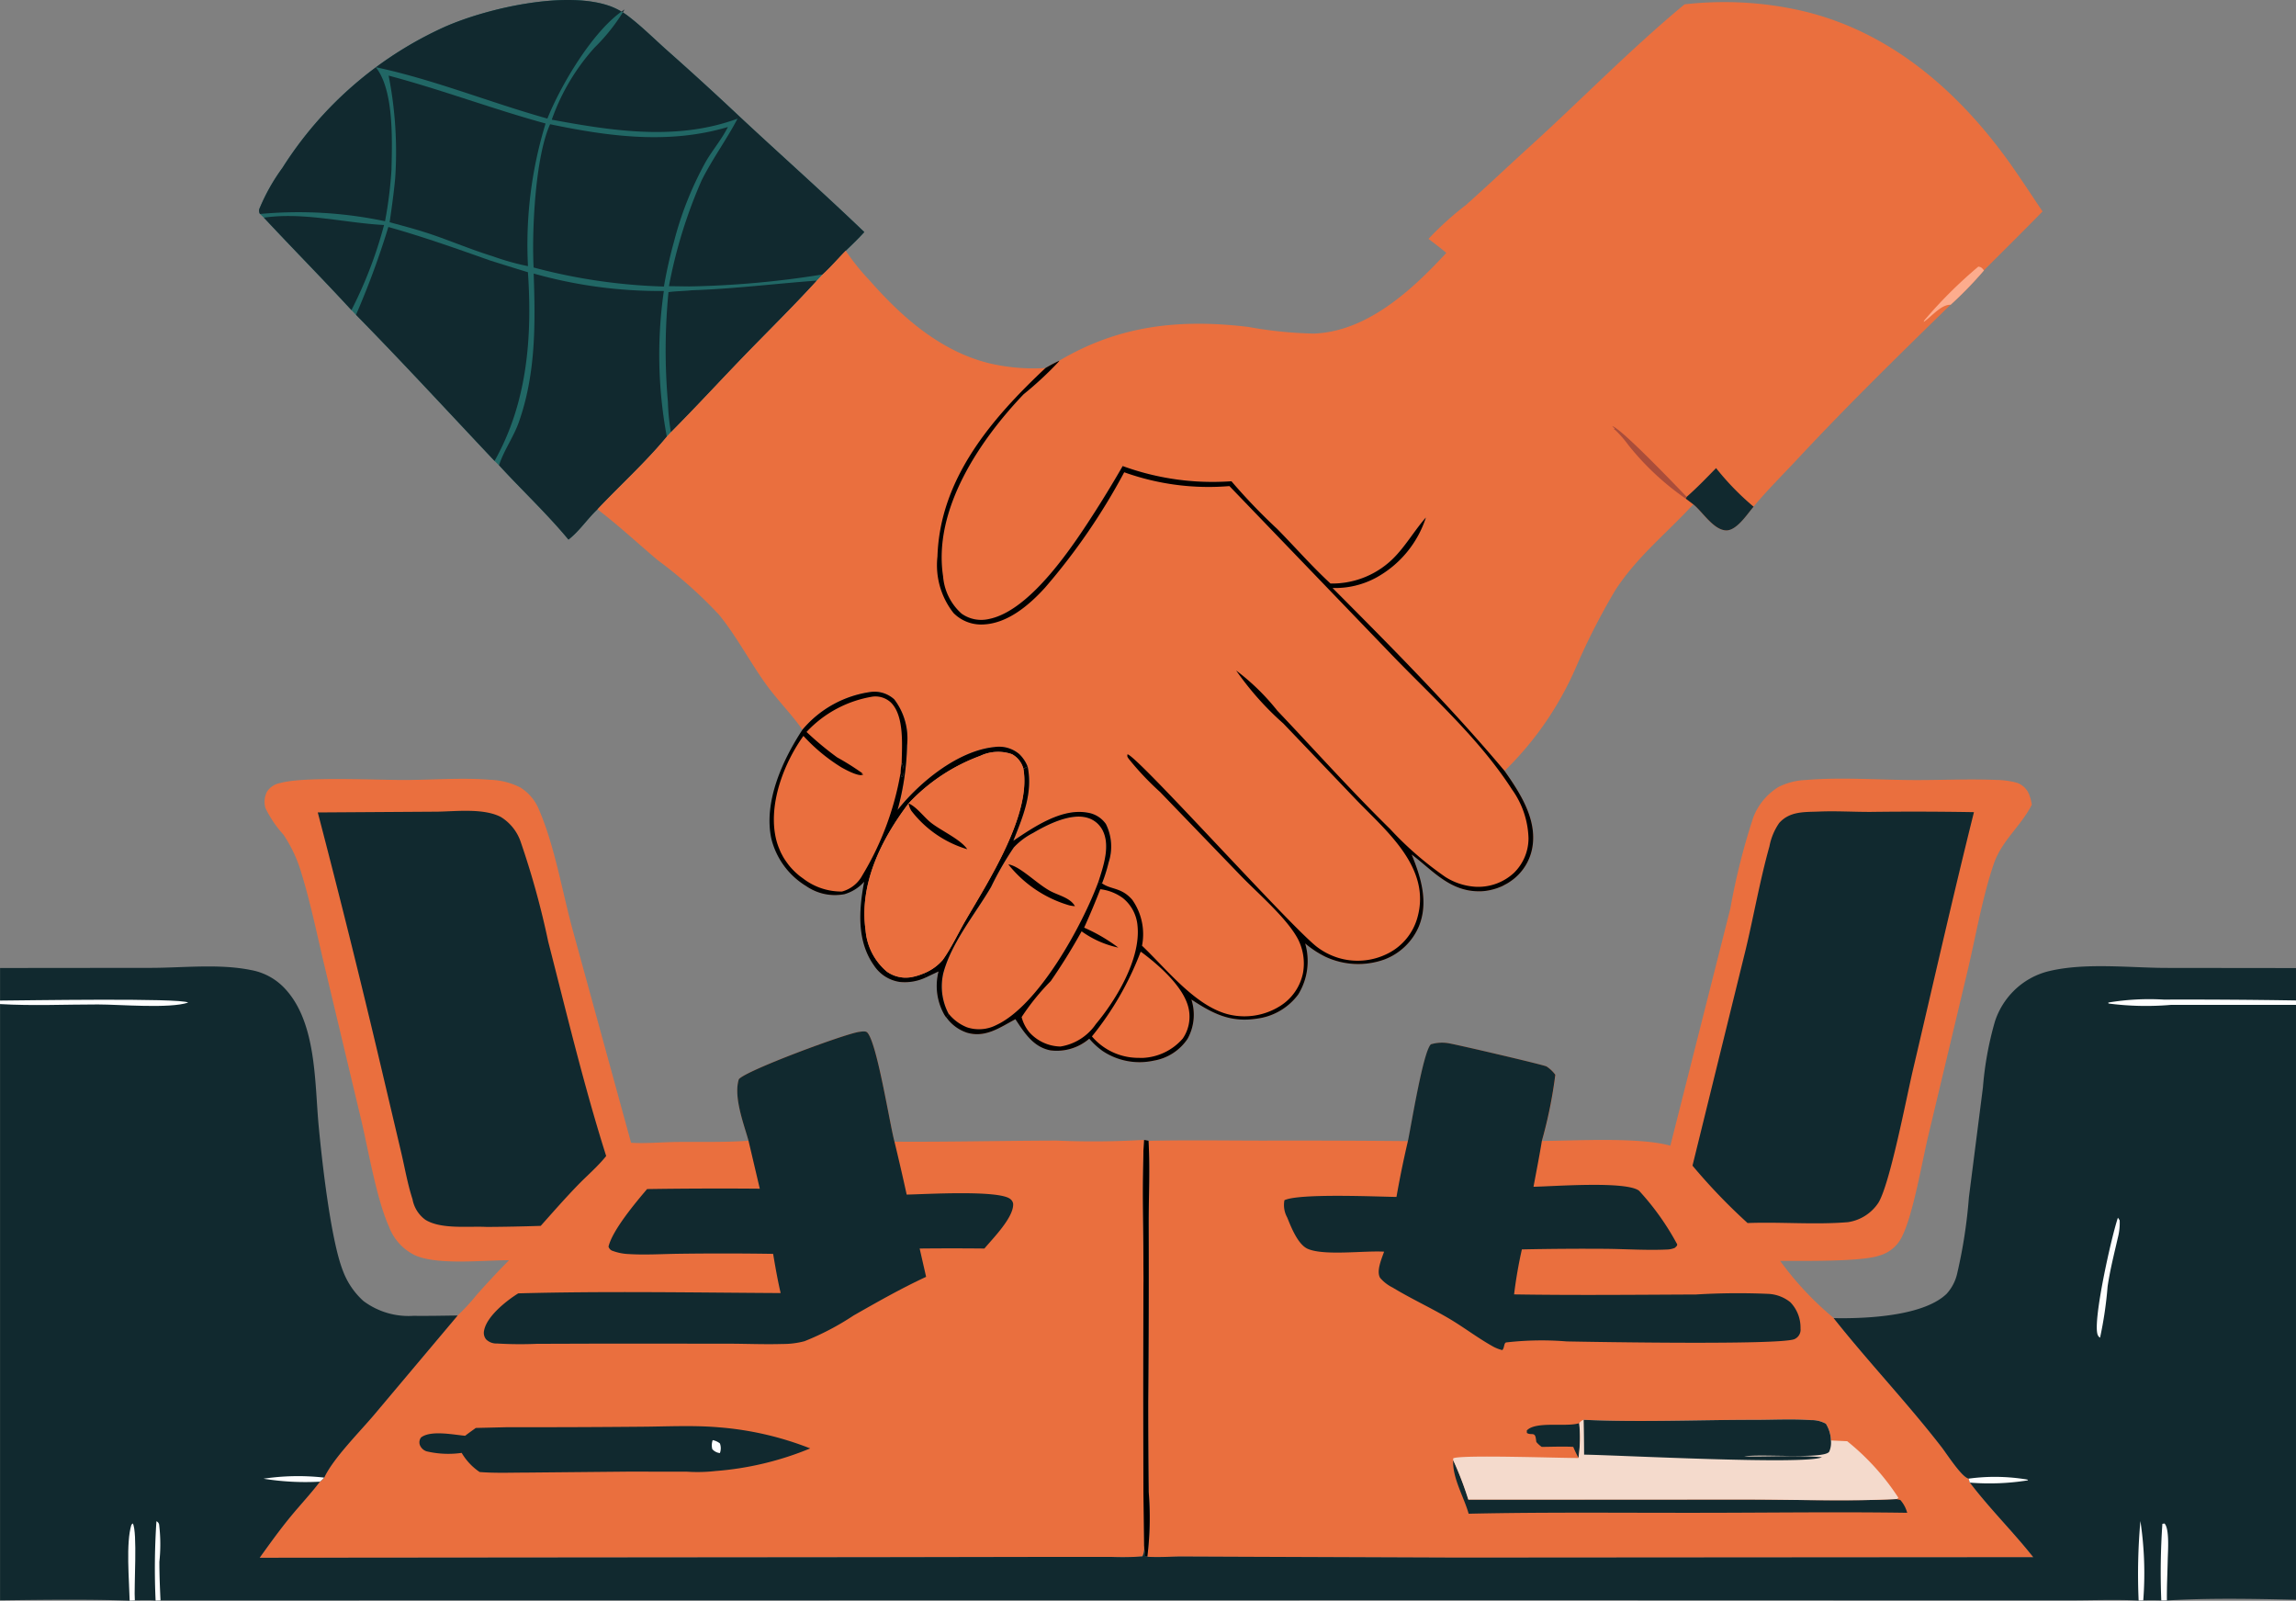<svg xmlns="http://www.w3.org/2000/svg" width="166.261" height="115.898" viewBox="0 0 166.261 115.898">
  <rect x="0" y="0" width="166.261" height="115.898" fill="#808080" stroke="none"/>
  <g id="collaboration_1_" data-name="collaboration (1)" transform="translate(0 -169.248)">
    <path id="Path_1558" data-name="Path 1558" d="M112.907,184.741a.453.453,0,0,1-.011-.447,14.131,14.131,0,0,1,1.635-2.89,27.139,27.139,0,0,1,11.762-10.215c3.052-1.346,8.818-2.671,12.032-1.473a5.1,5.1,0,0,1,1.335.767c.942.729,1.818,1.6,2.706,2.392q2.672,2.365,5.27,4.812c3,2.8,6.072,5.52,9.032,8.363-.428.472-.881.911-1.343,1.35-.556.562-1.087,1.188-1.67,1.717l-.425.444c-1.7,1.868-3.509,3.636-5.266,5.453-1.774,1.834-3.5,3.715-5.3,5.524l-.3.322c-1.538,1.867-3.362,3.5-5.02,5.262-.736.695-1.292,1.562-2.1,2.194-1.559-1.882-3.377-3.581-5.03-5.384l-.323-.31c-3.337-3.536-6.626-7.11-10.032-10.58l-.329-.342c-2.082-2.256-4.247-4.445-6.342-6.693Z" transform="translate(-94.081)" fill="#216765"/>
    <path id="Path_1559" data-name="Path 1559" d="M114.938,263.435c2.886-.417,5.834.383,8.7.532a30.732,30.732,0,0,1-2.362,6.162C119.2,267.872,117.033,265.683,114.938,263.435Z" transform="translate(-95.828 -78.428)" fill="#11292f"/>
    <path id="Path_1560" data-name="Path 1560" d="M291.793,292.131c3.037-.1,6.046-.478,9.073-.7-1.7,1.868-3.509,3.636-5.266,5.453-1.774,1.834-3.5,3.715-5.3,5.524a15.6,15.6,0,0,1-.218-2.194,43.306,43.306,0,0,1,.042-7.949C290.676,292.189,291.238,292.193,291.793,292.131Z" transform="translate(-241.717 -101.866)" fill="#11292f"/>
    <path id="Path_1561" data-name="Path 1561" d="M169.265,202.179c3.827,1.015,7.542,2.423,11.366,3.467a29.844,29.844,0,0,0-1.275,10.328,17.915,17.915,0,0,1-2.55-.715c-1.43-.438-2.831-1.026-4.245-1.518-1.058-.368-2.141-.657-3.223-.945.153-1.051.3-2.1.4-3.157A28.58,28.58,0,0,0,169.265,202.179Z" transform="translate(-141.123 -27.456)" fill="#11292f"/>
    <path id="Path_1562" data-name="Path 1562" d="M233.428,223.351c4.265.891,8.613,1.471,12.874.2-.433.871-1.081,1.63-1.576,2.468a24.513,24.513,0,0,0-2.316,5.792,32.783,32.783,0,0,0-.74,3.291,41.007,41.007,0,0,1-9.437-1.378C232.1,231.081,232.345,225.735,233.428,223.351Z" transform="translate(-193.593 -45.108)" fill="#11292f"/>
    <path id="Path_1563" data-name="Path 1563" d="M157.406,268.1c2.49.7,4.923,1.559,7.358,2.423q1.372.435,2.749.853c.321,4.71-.048,9.465-2.417,13.663-3.337-3.536-6.626-7.11-10.032-10.58A59.584,59.584,0,0,0,157.406,268.1Z" transform="translate(-129.284 -82.418)" fill="#11292f"/>
    <path id="Path_1564" data-name="Path 1564" d="M219.851,288.365a33.533,33.533,0,0,0,9.427,1.263,32.29,32.29,0,0,0,.214,10.546c-1.538,1.867-3.362,3.5-5.02,5.262-.737.695-1.292,1.562-2.1,2.194-1.559-1.882-3.377-3.581-5.03-5.384.348-1.075,1.053-2.042,1.435-3.122C220.01,295.633,219.979,292.008,219.851,288.365Z" transform="translate(-181.206 -99.312)" fill="#11292f"/>
    <path id="Path_1565" data-name="Path 1565" d="M112.907,184.741a.453.453,0,0,1-.011-.447,14.131,14.131,0,0,1,1.635-2.89,27.139,27.139,0,0,1,11.762-10.215c3.052-1.346,8.818-2.671,12.032-1.473a5.1,5.1,0,0,1,1.335.767c.942.729,1.818,1.6,2.706,2.392q2.672,2.365,5.27,4.812c3,2.8,6.072,5.52,9.032,8.363-.428.472-.881.911-1.343,1.35-.556.562-1.087,1.188-1.67,1.717a67.389,67.389,0,0,1-9.672.87l-1.462-.02a35.136,35.136,0,0,1,2.369-7.664c.773-1.545,1.8-2.941,2.6-4.465-4.359,1.612-9.014.9-13.453.075a15.436,15.436,0,0,1,3.091-5.212,13.8,13.8,0,0,0,2.183-2.768c-2.256,1.456-4.622,5.477-5.591,7.9-4.158-1.162-8.208-2.824-12.429-3.719,1.332,1.658,1.183,5.326,1.139,7.417a30.513,30.513,0,0,1-.467,3.735A30.336,30.336,0,0,0,112.907,184.741Z" transform="translate(-94.081)" fill="#11292f"/>
    <path id="Path_1566" data-name="Path 1566" d="M463.934,170.325q.958-.108,1.921-.144t1.927,0q.964.037,1.921.147t1.9.292c6.34,1.21,11.325,5.191,15.146,10.2,1.107,1.452,2.085,2.99,3.108,4.5-1.4,1.437-2.828,2.844-4.244,4.262a27.727,27.727,0,0,1-2.417,2.489c-3.755,3.667-7.49,7.318-11.071,11.16-1.073,1.151-2.19,2.256-3.2,3.465l-.1.12c-.413.5-1.144,1.593-1.864,1.594-.9,0-1.693-1.283-2.338-1.831l-.059-.049c-1.93,2.1-4.059,3.772-5.642,6.208a48.393,48.393,0,0,0-2.846,5.575,23.525,23.525,0,0,1-5.181,7.519c-3.883-4.626-8.2-8.971-12.463-13.25a6.234,6.234,0,0,0,3.146-.741,7.66,7.66,0,0,0,3.615-4.36c-.785.888-1.384,1.929-2.2,2.793a6.29,6.29,0,0,1-4.709,1.986c-1.354-1.254-2.564-2.639-3.857-3.951a42.33,42.33,0,0,1-3.316-3.453,18.992,18.992,0,0,1-7.874-1.1q-.926,1.618-1.93,3.189c-1.613,2.521-4.727,7.287-7.765,7.887a2.454,2.454,0,0,1-1.971-.39,4.039,4.039,0,0,1-1.34-2.7c-.741-4.83,2.637-9.838,5.826-13.18a25.544,25.544,0,0,0,2.548-2.365l.048-.069c4.348-2.578,8.753-3.035,13.686-2.446a29.937,29.937,0,0,0,4.755.483c3.866-.152,7.109-3.157,9.587-5.843-.416-.355-.856-.682-1.29-1.016a22.947,22.947,0,0,1,2.721-2.46c1.533-1.365,3.024-2.782,4.544-4.163C456.434,177.257,460.012,173.575,463.934,170.325Z" transform="translate(-341.949 -0.764)" fill="#ea6f3e"/>
    <path id="Path_1567" data-name="Path 1567" d="M707.494,360.026a19.7,19.7,0,0,1-4.141-3.859,8.329,8.329,0,0,0-.964-1.113.415.415,0,0,0-.092-.036l.036-.075-.176-.186c.683.2,4.673,4.377,5.4,5.135Z" transform="translate(-585.416 -154.666)" fill="#aa4d3a"/>
    <path id="Path_1568" data-name="Path 1568" d="M839.816,288.1c-.689-.031-1.387.862-1.947,1.239a.485.485,0,0,1,.026-.092,32.84,32.84,0,0,1,3.927-3.912c.237.043.247.094.41.276A27.731,27.731,0,0,1,839.816,288.1Z" transform="translate(-698.563 -96.785)" fill="#fdac8d"/>
    <path id="Path_1569" data-name="Path 1569" d="M734.311,375.2c.745-.655,1.434-1.371,2.127-2.081a19.451,19.451,0,0,0,2.717,2.794l-.1.12c-.413.5-1.144,1.593-1.864,1.594-.9,0-1.693-1.283-2.338-1.831l-.059-.049-.544-.412Z" transform="translate(-612.172 -169.979)" fill="#11292f"/>
    <path id="Path_1570" data-name="Path 1570" d="M276.536,280.147c.583-.529,1.114-1.156,1.67-1.717a15.923,15.923,0,0,0,1.69,2.109c2.356,2.692,5.184,5.19,8.747,6.051a14.157,14.157,0,0,0,4.025.335,11.18,11.18,0,0,1,1.01-.532l-.048.069a25.533,25.533,0,0,1-2.548,2.365c-3.189,3.343-6.567,8.35-5.826,13.18a4.039,4.039,0,0,0,1.34,2.7,2.454,2.454,0,0,0,1.971.39c3.038-.6,6.152-5.365,7.765-7.887q1-1.571,1.93-3.189a18.992,18.992,0,0,0,7.874,1.1,42.328,42.328,0,0,0,3.316,3.453c1.293,1.313,2.5,2.7,3.856,3.951a6.29,6.29,0,0,0,4.709-1.986c.814-.864,1.412-1.9,2.2-2.793a7.66,7.66,0,0,1-3.616,4.36,6.233,6.233,0,0,1-3.146.741c4.262,4.279,8.579,8.624,12.462,13.25,1.109,1.578,2.335,3.46,2.015,5.485a3.734,3.734,0,0,1-1.591,2.505q-.085.059-.173.113t-.179.1q-.091.05-.184.1t-.189.086q-.1.04-.193.076t-.2.066q-.1.031-.2.056t-.2.046q-.1.02-.2.036t-.206.025q-.1.01-.207.015t-.207,0q-.1,0-.207-.007t-.206-.017q-.1-.011-.205-.027t-.2-.038c-1.634-.346-2.722-1.616-4-2.571.678,1.658,1.235,3.47.516,5.216a4.417,4.417,0,0,1-2.484,2.38,5.624,5.624,0,0,1-4.261-.187,7.165,7.165,0,0,1-1.483-.97,4.607,4.607,0,0,1-.5,3.689,4.408,4.408,0,0,1-2.944,1.746c-1.952.312-3.212-.337-4.794-1.374a3.6,3.6,0,0,1-.28,2.846,3.682,3.682,0,0,1-2.438,1.575,4.812,4.812,0,0,1-3.7-.7,5.277,5.277,0,0,1-.963-.89,3.609,3.609,0,0,1-2.829.843c-1.24-.25-1.878-1.28-2.521-2.253-1.116.594-2.162,1.367-3.5.978a2.984,2.984,0,0,1-1.5-1.107c-.045-.063-.09-.125-.131-.19a4.23,4.23,0,0,1-.431-3.155l-.91.431a3.545,3.545,0,0,1-1.912.335,2.7,2.7,0,0,1-1.869-1.2c-1.257-1.771-1.088-4.034-.706-6.055a3.035,3.035,0,0,1-1.419.9,3.661,3.661,0,0,1-2.772-.579A5.584,5.584,0,0,1,272.816,321c-.575-2.671.829-5.709,2.254-7.884-.706-1.034-1.793-2.133-2.581-3.216-1.2-1.652-2.173-3.533-3.457-5.112a32.219,32.219,0,0,0-4.433-3.946c-1.457-1.229-2.85-2.532-4.37-3.686,1.658-1.759,3.482-3.4,5.02-5.262l.3-.322c1.8-1.809,3.527-3.69,5.3-5.524,1.757-1.817,3.562-3.585,5.266-5.453Zm-1.466,32.965c-1.425,2.175-2.83,5.213-2.254,7.884a5.584,5.584,0,0,0,2.532,3.443,3.661,3.661,0,0,0,2.772.579,3.035,3.035,0,0,0,1.419-.9c-.382,2.021-.551,4.284.706,6.055a2.7,2.7,0,0,0,1.869,1.2,3.545,3.545,0,0,0,1.912-.335l-.166-.285a4.3,4.3,0,0,1-.894.273q-.115.021-.232.03t-.233.007q-.117,0-.233-.017t-.23-.04q-.114-.025-.225-.062a2.332,2.332,0,0,1-.218-.084q-.107-.048-.208-.105t-.2-.126a4.386,4.386,0,0,1-1.544-3c-.475-3.367,1.143-6.581,3.111-9.185a13.476,13.476,0,0,1,5.188-3.44,3.025,3.025,0,0,1,2.3-.121,1.7,1.7,0,0,1,.828,1.056l.305-.158a2.561,2.561,0,0,0-.6-.9,2.265,2.265,0,0,0-1.8-.515c-2.646.266-5.43,2.551-7.018,4.558a19.245,19.245,0,0,0,.69-4.684,4.671,4.671,0,0,0-.93-3.327,2.127,2.127,0,0,0-1.691-.537A7.85,7.85,0,0,0,275.07,313.112Zm16.31,2.672-.305.158c.59,3.313-2.563,8.183-4.188,10.975-.542.932-1.032,2-1.66,2.87a3.57,3.57,0,0,1-1.368.965l.166.285.91-.431a4.23,4.23,0,0,0,.431,3.155c.04.065.086.128.131.19l.182-.246a3.251,3.251,0,0,0,1.309.96,2.739,2.739,0,0,0,2.125-.161c3.064-1.416,6.247-7.245,7.4-10.39l.257.128a11.953,11.953,0,0,0,.483-1.535,3.672,3.672,0,0,0-.2-2.768,1.982,1.982,0,0,0-1.359-.828c-1.858-.329-3.882,1.059-5.346,2.042C291.041,319.391,291.761,317.711,291.38,315.784Z" transform="translate(-216.963 -91.029)" fill="#ea6f3e"/>
    <path id="Path_1571" data-name="Path 1571" d="M409.875,503.1c.381,1.927-.339,3.607-1.041,5.369,1.464-.983,3.488-2.371,5.346-2.042a1.982,1.982,0,0,1,1.359.828,3.672,3.672,0,0,1,.2,2.768,11.949,11.949,0,0,1-.483,1.535l-.257-.128c-1.149,3.145-4.333,8.973-7.4,10.39a2.739,2.739,0,0,1-2.125.161,3.251,3.251,0,0,1-1.309-.96l-.182.246c-.045-.063-.09-.125-.131-.19a4.23,4.23,0,0,1-.431-3.155l-.91.431-.166-.285a3.569,3.569,0,0,0,1.368-.965c.629-.872,1.118-1.938,1.66-2.87,1.624-2.793,4.778-7.662,4.188-10.975Zm0,0-.305.158c.59,3.313-2.563,8.183-4.188,10.975-.542.932-1.031,2-1.66,2.87a3.569,3.569,0,0,1-1.368.965l.166.285.91-.431a4.23,4.23,0,0,0,.431,3.155c.04.065.086.128.131.19l.182-.246a4.226,4.226,0,0,1-.4-2.974c.592-2.228,2.312-4.277,3.462-6.249a22.652,22.652,0,0,1,1.643-2.856,5.033,5.033,0,0,1,1.39-1.045c1.036-.607,2.72-1.456,3.945-1.1a1.769,1.769,0,0,1,.768.454,1.728,1.728,0,0,1,.12.134,1.767,1.767,0,0,1,.2.3c.59,1.124.066,2.621-.293,3.739l.257.128a11.949,11.949,0,0,0,.483-1.535,3.672,3.672,0,0,0-.2-2.768,1.982,1.982,0,0,0-1.359-.828c-1.858-.329-3.882,1.059-5.346,2.042C409.536,506.705,410.256,505.025,409.875,503.1Z" transform="translate(-335.457 -278.344)" fill="#ea6f3e"/>
    <path id="Path_1572" data-name="Path 1572" d="M439.179,545.689a.81.81,0,0,1,.23.054c.844.289,1.94,1.428,2.862,1.9.569.293,1.417.482,1.728,1.068a2.738,2.738,0,0,1-.417-.062A8.794,8.794,0,0,1,439.179,545.689Z" transform="translate(-366.16 -313.853)"/>
    <path id="Path_1573" data-name="Path 1573" d="M409.875,503.1c.381,1.927-.339,3.607-1.041,5.369,1.464-.983,3.488-2.371,5.346-2.042a1.982,1.982,0,0,1,1.359.828,3.672,3.672,0,0,1,.2,2.768,11.949,11.949,0,0,1-.483,1.535l-.257-.128c.358-1.118.883-2.615.293-3.739a1.767,1.767,0,0,0-.2-.3,1.728,1.728,0,0,0-.12-.134,1.771,1.771,0,0,0-.768-.454c-1.225-.361-2.909.488-3.945,1.1a5.033,5.033,0,0,0-1.39,1.045,22.652,22.652,0,0,0-1.643,2.856c-1.151,1.972-2.871,4.021-3.462,6.249a4.226,4.226,0,0,0,.4,2.974l-.182.246c-.045-.063-.09-.125-.131-.19a4.23,4.23,0,0,1-.431-3.155l-.91.431-.166-.285a3.569,3.569,0,0,0,1.368-.965c.629-.872,1.118-1.938,1.66-2.87,1.624-2.793,4.778-7.662,4.188-10.975Z" transform="translate(-335.457 -278.344)"/>
    <path id="Path_1574" data-name="Path 1574" d="M337.526,473.268a7.85,7.85,0,0,1,4.957-2.736,2.127,2.127,0,0,1,1.691.537,4.671,4.671,0,0,1,.93,3.327,19.245,19.245,0,0,1-.69,4.684c1.588-2.007,4.372-4.292,7.018-4.558a2.265,2.265,0,0,1,1.8.515,2.562,2.562,0,0,1,.6.9l-.305.158a1.7,1.7,0,0,0-.828-1.056,3.024,3.024,0,0,0-2.3.121,13.476,13.476,0,0,0-5.188,3.44c-1.968,2.6-3.586,5.818-3.111,9.185a4.386,4.386,0,0,0,1.544,3q.1.068.2.126t.208.105q.107.048.218.084t.225.062q.114.025.23.04t.233.017q.117,0,.233-.007t.232-.03a4.3,4.3,0,0,0,.894-.273l.166.285a3.546,3.546,0,0,1-1.912.335,2.7,2.7,0,0,1-1.869-1.2c-1.257-1.771-1.088-4.034-.706-6.055a3.036,3.036,0,0,1-1.419.9,3.661,3.661,0,0,1-2.772-.579,5.584,5.584,0,0,1-2.532-3.443C334.7,478.481,336.1,475.443,337.526,473.268Zm7.186,2.372a6.432,6.432,0,0,0-.082.766l.084.294.082-.051A1.276,1.276,0,0,0,344.712,475.641Z" transform="translate(-279.419 -251.186)"/>
    <path id="Path_1575" data-name="Path 1575" d="M392.3,501.3a1.276,1.276,0,0,1,.084,1.01l-.082.051-.084-.295A6.431,6.431,0,0,1,392.3,501.3Z" transform="translate(-327.009 -276.843)"/>
    <path id="Path_1576" data-name="Path 1576" d="M339.407,475.14a8.387,8.387,0,0,1,4.793-2.559,1.646,1.646,0,0,1,1.322.434c.963.958.8,3.075.774,4.336a6.44,6.44,0,0,0-.082.766,21.341,21.341,0,0,1-2.763,7.4,2.376,2.376,0,0,1-1.477,1.177,4.528,4.528,0,0,1-2.817-.945q-.1-.07-.2-.145t-.19-.155q-.093-.08-.182-.164t-.174-.173q-.085-.089-.165-.181t-.155-.189q-.075-.1-.146-.2t-.136-.2q-.065-.1-.125-.211t-.115-.217q-.055-.11-.1-.222t-.092-.227q-.043-.115-.081-.231t-.069-.235q-.032-.118-.057-.238t-.045-.241c-.4-2.381.688-5.186,2.058-7.092a12.819,12.819,0,0,0,2.749,2.276c.338.191,1.187.65,1.551.55l-.007-.1-.091.121.059-.148a18.2,18.2,0,0,0-1.818-1.144A22.669,22.669,0,0,1,339.407,475.14Z" transform="translate(-281.003 -252.897)" fill="#ea6f3e"/>
    <path id="Path_1577" data-name="Path 1577" d="M379.7,500.311a13.476,13.476,0,0,1,5.188-3.44,3.024,3.024,0,0,1,2.3-.121,1.7,1.7,0,0,1,.828,1.056c.59,3.313-2.563,8.183-4.188,10.975-.542.932-1.031,2-1.66,2.87a3.57,3.57,0,0,1-1.368.965,4.3,4.3,0,0,1-.894.273q-.115.021-.232.03t-.233.007q-.117,0-.233-.017t-.23-.04q-.114-.026-.225-.062t-.218-.084q-.107-.048-.208-.105t-.2-.126a4.386,4.386,0,0,1-1.544-3C376.113,506.129,377.73,502.915,379.7,500.311Z" transform="translate(-313.906 -272.894)" fill="#ea6f3e"/>
    <path id="Path_1578" data-name="Path 1578" d="M395.718,519.116c.583.242,1.109.994,1.627,1.4.725.574,2.142,1.2,2.622,1.917a7.977,7.977,0,0,1-4.051-2.788A1.6,1.6,0,0,1,395.718,519.116Z" transform="translate(-329.925 -291.698)"/>
    <path id="Path_1579" data-name="Path 1579" d="M416.067,326.854a11.183,11.183,0,0,1,1.01-.532l-.048.069a25.55,25.55,0,0,1-2.548,2.365c-3.189,3.343-6.567,8.35-5.826,13.18a4.039,4.039,0,0,0,1.34,2.7,2.454,2.454,0,0,0,1.971.39c3.038-.6,6.152-5.365,7.765-7.887q1-1.571,1.93-3.189a18.992,18.992,0,0,0,7.874,1.1,42.328,42.328,0,0,0,3.316,3.454c1.293,1.313,2.5,2.7,3.857,3.951a6.29,6.29,0,0,0,4.709-1.986c.814-.864,1.412-1.9,2.2-2.793a7.66,7.66,0,0,1-3.615,4.36,6.233,6.233,0,0,1-3.146.741c4.262,4.279,8.579,8.623,12.463,13.25,1.109,1.578,2.335,3.46,2.015,5.485a3.734,3.734,0,0,1-1.591,2.505q-.085.059-.173.114t-.179.1q-.091.05-.184.1t-.189.086q-.1.04-.193.076t-.2.066q-.1.031-.2.056t-.2.046q-.1.02-.2.036t-.206.025q-.1.01-.207.015t-.207,0q-.1,0-.207-.007t-.206-.017q-.1-.011-.205-.027t-.2-.038c-1.634-.346-2.722-1.616-4-2.571.678,1.658,1.235,3.47.516,5.216a4.417,4.417,0,0,1-2.484,2.38,5.624,5.624,0,0,1-4.261-.187,7.162,7.162,0,0,1-1.483-.97,4.607,4.607,0,0,1-.5,3.689,4.408,4.408,0,0,1-2.944,1.746c-1.952.312-3.212-.337-4.794-1.374a3.6,3.6,0,0,1-.28,2.846A3.682,3.682,0,0,1,423.905,377a4.813,4.813,0,0,1-3.7-.7,5.275,5.275,0,0,1-.963-.89,3.608,3.608,0,0,1-2.829.843c-1.24-.25-1.878-1.28-2.521-2.253-1.116.594-2.162,1.367-3.5.978a2.983,2.983,0,0,1-1.5-1.107l.182-.246a3.25,3.25,0,0,0,1.309.96,2.739,2.739,0,0,0,2.125-.161c3.064-1.416,6.247-7.245,7.4-10.39l.257.128c.662.473,1.4.28,2.188,1.189a4.329,4.329,0,0,1,.707,3.328c1.775,1.68,3.854,4.378,6.275,4.975a4.85,4.85,0,0,0,3.71-.6,3.675,3.675,0,0,0,1.677-2.426,3.9,3.9,0,0,0-.36-2.412c-.795-1.521-2.9-3.314-4.138-4.593l-5.855-6.073a20.655,20.655,0,0,1-2.264-2.394c-.1-.142-.133-.166-.094-.338.761.164,11.686,12.353,13.706,13.938a4.96,4.96,0,0,0,1.534.795,4.827,4.827,0,0,0,3.662-.335,4.144,4.144,0,0,0,2.075-2.524c1.062-3.643-2.235-6.31-4.444-8.606l-5.247-5.493a21.631,21.631,0,0,1-3.42-3.841,16.427,16.427,0,0,1,2.982,2.91c2.714,2.856,5.346,5.8,8.157,8.557a24.1,24.1,0,0,0,4.025,3.491,4.6,4.6,0,0,0,2.161.7,3.8,3.8,0,0,0,2.785-1,3.5,3.5,0,0,0,1.06-2.507,6.341,6.341,0,0,0-1.191-3.531c-2.323-3.611-5.659-6.6-8.629-9.669L429.39,335.4a18.111,18.111,0,0,1-7.619-1,45.48,45.48,0,0,1-5.719,8.338c-1.145,1.268-2.74,2.636-4.542,2.683a2.806,2.806,0,0,1-2.1-.831,5.6,5.6,0,0,1-1.163-4.089C408.424,334.864,412.165,330.521,416.067,326.854Z" transform="translate(-340.363 -130.958)"/>
    <path id="Path_1580" data-name="Path 1580" d="M479.107,583.691c.03.019.062.035.09.056,1.233.921,3.073,2.519,3.39,4.089a2.8,2.8,0,0,1-.433,2.144,4.077,4.077,0,0,1-2.886,1.4q-.235,0-.47-.006a4.412,4.412,0,0,1-3.22-1.55A22.245,22.245,0,0,0,479.107,583.691Z" transform="translate(-396.507 -345.537)" fill="#ea6f3e"/>
    <path id="Path_1581" data-name="Path 1581" d="M450.654,556.485a3.436,3.436,0,0,1,1.635.64,2.88,2.88,0,0,1,1.062,2.022c.236,2.387-1.55,5.351-3.017,7.1a3.829,3.829,0,0,1-2.563,1.626,3.1,3.1,0,0,1-2.266-1.045,2.884,2.884,0,0,1-.548-1.085,16.763,16.763,0,0,1,2.112-2.61,42.315,42.315,0,0,0,2.232-3.6,7.072,7.072,0,0,0,2.657,1.178,12.265,12.265,0,0,0-2.474-1.444C449.9,558.348,450.289,557.425,450.654,556.485Z" transform="translate(-370.978 -322.854)" fill="#ea6f3e"/>
    <path id="Path_1582" data-name="Path 1582" d="M535.907,534.908l4.34-17.152a48.439,48.439,0,0,1,1.669-6.629,4.487,4.487,0,0,1,1.8-2.176,4.775,4.775,0,0,1,1.978-.517c2.462-.21,5.02-.025,7.492,0,2.091.022,4.213-.091,6.3-.007a5.945,5.945,0,0,1,1.527.21,1.476,1.476,0,0,1,.857.8,3.327,3.327,0,0,1,.21.783c-.795,1.573-2.177,2.588-2.762,4.309-.809,2.377-1.3,5.225-1.883,7.7l-2.9,12.164c-.407,1.769-1.067,5.492-1.806,6.994a2.588,2.588,0,0,1-1.7,1.482c-1.3.45-5.544.377-7.171.381a22.742,22.742,0,0,0,3.882,4.142c2.527,3.192,5.347,6.145,7.836,9.378.346.45,1.452,2.168,1.936,2.245l.086.288c1.431,1.889,3.127,3.553,4.595,5.408l-41.676.029-15.6-.06-4.413-.018c-.813,0-1.645.069-2.455.017l-.155-.063q-.043-.362-.095-.723-.1-9.6-.031-19.2c0-3.379-.143-6.83.029-10.2l.334.064c2.774-.062,5.557-.017,8.332-.015q5.226-.013,10.452.036c.235-1.1,1.1-6.486,1.664-7.005a2.793,2.793,0,0,1,1.237-.084c.446.058,6.9,1.56,7.138,1.688a2.506,2.506,0,0,1,.634.6,32.874,32.874,0,0,1-.973,4.789C529.157,534.549,533.617,534.278,535.907,534.908Zm-38.122-.419c-.172,3.372-.03,6.823-.029,10.2q-.071,9.6.031,19.2.052.361.095.723l.155.063a23.076,23.076,0,0,0,.1-4.694q-.038-3.249-.035-6.5.055-6.472.033-12.945c0-1.985.1-4.009-.011-5.988Z" transform="translate(-414.951 -282.71)" fill="#ea6f3e"/>
    <path id="Path_1583" data-name="Path 1583" d="M666.05,790.716a2.067,2.067,0,0,1-.39-.355c-.013-.1-.025-.2-.043-.3-.08-.438-.35-.162-.641-.356l-.007-.175c.625-.684,2.794-.253,3.715-.509l.086-.026a10.146,10.146,0,0,1-.053,2.52,7.4,7.4,0,0,1-.383-.8C667.578,790.674,666.807,790.711,666.05,790.716Z" transform="translate(-554.409 -516.709)" fill="#11292f"/>
    <path id="Path_1584" data-name="Path 1584" d="M497.785,665.642l.334.064c.112,1.979.011,4,.011,5.988q.022,6.473-.033,12.945,0,3.25.035,6.5a23.076,23.076,0,0,1-.1,4.694l-.155-.063q-.043-.362-.095-.723-.1-9.6-.031-19.2C497.755,672.465,497.613,669.014,497.785,665.642Z" transform="translate(-414.951 -413.863)"/>
    <path id="Path_1585" data-name="Path 1585" d="M634.028,808.955c-.34-1.211-1.195-2.611-1.117-3.884a23.915,23.915,0,0,1,1.1,2.861l20.173-.005c3.579,0,7.224.141,10.8-.032l.3.063a2.267,2.267,0,0,1,.5.93c-5.125-.078-10.244,0-15.37,0C644.949,808.893,639.49,808.833,634.028,808.955Z" transform="translate(-527.678 -530.109)" fill="#11292f"/>
    <path id="Path_1586" data-name="Path 1586" d="M642.381,787.415c4.075.185,8.293,0,12.389,0,1.345,0,2.727-.075,4.066.021a2.139,2.139,0,0,1,1.086.262,2.424,2.424,0,0,1,.363,1.211l1.18.055a17.372,17.372,0,0,1,3.71,4.1c-.13.1-.067.081-.174.092-3.573.173-7.218.033-10.8.032l-20.173.005a23.915,23.915,0,0,0-1.1-2.861l.01-.129c.542-.274,7.829-.013,9.065-.024a10.143,10.143,0,0,0,.053-2.52A.641.641,0,0,1,642.381,787.415Z" transform="translate(-527.703 -515.368)" fill="#f4dacc"/>
    <path id="Path_1587" data-name="Path 1587" d="M689.746,787.415c4.075.185,8.293,0,12.389,0,1.345,0,2.727-.075,4.066.021a2.139,2.139,0,0,1,1.086.262,2.423,2.423,0,0,1,.363,1.211,1.588,1.588,0,0,1-.124.815c-.366.568-5.075.131-6.151.345,1.86.025,3.773-.1,5.624.053-1.158.571-14.753-.152-17.221-.186Q689.774,788.677,689.746,787.415Z" transform="translate(-575.068 -515.368)" fill="#11292f"/>
    <path id="Path_1588" data-name="Path 1588" d="M568.054,630.442c.235-1.1,1.1-6.486,1.664-7.005a2.792,2.792,0,0,1,1.237-.084c.447.058,6.9,1.56,7.138,1.688a2.505,2.505,0,0,1,.634.6,32.874,32.874,0,0,1-.973,4.789c-.18,1.11-.4,2.215-.606,3.321,1.442-.025,6.725-.436,7.648.291a18.974,18.974,0,0,1,2.759,3.881c0,.115-.093.169-.166.247a1.5,1.5,0,0,1-.55.124c-1.448.068-2.931-.031-4.384-.049q-3.075-.023-6.149.042a32.623,32.623,0,0,0-.564,3.257c4.393.071,8.778.026,13.172.007a50.176,50.176,0,0,1,5.256-.044,2.754,2.754,0,0,1,1.578.606,2.635,2.635,0,0,1,.735,1.9.741.741,0,0,1-.46.778c-1.17.424-14.258.2-16.468.158a22.393,22.393,0,0,0-4.4.075c-.161.068-.105.4-.268.553a2.712,2.712,0,0,1-.74-.3c-1.081-.607-2.083-1.381-3.158-2.01-1.323-.775-2.728-1.422-4.037-2.216a2.868,2.868,0,0,1-.908-.7c-.3-.487.123-1.427.285-1.9-1.411-.089-4.317.312-5.517-.2-.717-.3-1.217-1.578-1.5-2.278a1.854,1.854,0,0,1-.2-1.248c1.058-.51,6.7-.257,8.113-.237Q567.582,632.451,568.054,630.442Z" transform="translate(-466.102 -378.578)" fill="#11292f"/>
    <path id="Path_1589" data-name="Path 1589" d="M746.254,522.573c1.255-.058,2.527.026,3.785.022q3.745-.047,7.491.018c-1.548,6.2-2.954,12.443-4.417,18.662-.477,2.029-1.656,8.22-2.5,9.616a3.205,3.205,0,0,1-2.206,1.408c-2.4.2-4.858-.028-7.269.064a42.268,42.268,0,0,1-3.989-4.156l3.859-15.674c.588-2.465,1.029-5,1.712-7.438a4.425,4.425,0,0,1,.705-1.694C744.181,522.551,745.217,522.609,746.254,522.573Z" transform="translate(-614.59 -294.563)" fill="#11292f"/>
    <path id="Path_1590" data-name="Path 1590" d="M131.095,543.261c-1.841-.007-5.183.376-6.815-.363a3.774,3.774,0,0,1-1.886-2.094c-.882-1.973-1.464-5.4-1.971-7.575l-2.68-11.246c-.539-2.244-1-4.537-1.678-6.743a9.974,9.974,0,0,0-1.3-2.789,8.239,8.239,0,0,1-1.3-1.914,1.6,1.6,0,0,1,.112-1.212,1.466,1.466,0,0,1,.969-.619c1.724-.482,6.98-.206,9.115-.217,2.013-.01,4.1-.178,6.1-.012a5.163,5.163,0,0,1,2.158.557,3.372,3.372,0,0,1,1.33,1.564c1.122,2.57,1.669,5.793,2.4,8.534l4.287,15.625c1.069.065,2.171-.044,3.244-.058,1.751-.022,3.514.038,5.261-.092-.347-1.237-1.1-3.189-.7-4.451.484-.625,7.762-3.317,8.721-3.431.148-.018.453-.075.568.037.705.679,1.626,6.588,1.981,7.914,3.916.028,7.841-.07,11.758-.078a60.444,60.444,0,0,0,6.3-.051c-.172,3.372-.03,6.823-.029,10.2q-.071,9.6.031,19.2a1.266,1.266,0,0,1-.117.76,19.162,19.162,0,0,1-2.289.035l-3.731,0-13.457.024-44.448.039c.728-1.011,1.451-2.021,2.243-2.983.7-.852,1.454-1.65,2.124-2.529a1.851,1.851,0,0,0,.314-.295c.638-1.387,2.586-3.329,3.637-4.578l6.02-7.154a14.814,14.814,0,0,0,1.383-1.493Q129.888,544.485,131.095,543.261Z" transform="translate(-94.237 -282.768)" fill="#ea6f3e"/>
    <path id="Path_1591" data-name="Path 1591" d="M189,790.365q4.854.008,9.707-.035c1.856-.011,3.775-.117,5.623.043a22.872,22.872,0,0,1,6.622,1.527,22.406,22.406,0,0,1-6.855,1.637,11.647,11.647,0,0,1-2.066.049l-4.2-.006-7.367.07c-1.144,0-2.311.051-3.452-.041a4.317,4.317,0,0,1-1.3-1.385,6.868,6.868,0,0,1-2.538-.112.779.779,0,0,1-.5-.488.591.591,0,0,1,.092-.512c.7-.549,2.354-.2,3.2-.127.25-.2.513-.378.769-.566Z" transform="translate(-152.281 -517.783)" fill="#11292f"/>
    <path id="Path_1592" data-name="Path 1592" d="M310.063,796.392a1.211,1.211,0,0,1,.521.237,1,1,0,0,1,0,.7.844.844,0,0,1-.55-.286A1.1,1.1,0,0,1,310.063,796.392Z" transform="translate(-258.454 -522.874)" fill="#fefefe"/>
    <path id="Path_1593" data-name="Path 1593" d="M229.912,626.328c-.347-1.237-1.1-3.189-.7-4.451.484-.625,7.762-3.317,8.721-3.431.148-.018.453-.075.568.037.705.679,1.626,6.588,1.981,7.914q.462,1.911.884,3.831c1.248-.019,6.731-.358,7.517.332a.512.512,0,0,1,.192.332c.059.982-1.482,2.521-2.08,3.241q-2.345-.024-4.69,0l.468,2.049c-1.81.841-3.518,1.812-5.252,2.8a19.409,19.409,0,0,1-3.557,1.862,5.952,5.952,0,0,1-1.569.2c-1.32.041-2.653-.019-3.975-.021l-8.819-.006-5.029.016a27.863,27.863,0,0,1-2.869-.024,1.048,1.048,0,0,1-.793-.3.753.753,0,0,1-.143-.651c.2-1.028,1.625-2.155,2.472-2.679,6.326-.17,12.669-.056,19-.021-.218-.941-.385-1.886-.544-2.839q-3.412-.053-6.825-.007c-1.192.015-2.419.095-3.607.023a3.74,3.74,0,0,1-1.156-.221.455.455,0,0,1-.332-.321c.285-1.194,1.973-3.2,2.792-4.165q4.081-.062,8.162-.027Z" transform="translate(-175.71 -374.488)" fill="#11292f"/>
    <path id="Path_1594" data-name="Path 1594" d="M147.13,522.393c1.374-.027,3.332-.257,4.563.384a3.4,3.4,0,0,1,1.451,1.839,60.079,60.079,0,0,1,1.978,7.173c1.333,5.187,2.582,10.431,4.2,15.536-.605.757-1.365,1.4-2.04,2.094-.93.958-1.81,1.966-2.7,2.963q-1.962.066-3.925.077c-1.313-.069-3.282.19-4.425-.516a2.359,2.359,0,0,1-.934-1.493c-.359-1.1-.558-2.277-.823-3.4l-1.525-6.467q-2.149-9.094-4.512-18.134Z" transform="translate(-115.427 -294.378)" fill="#11292f"/>
    <path id="Path_1595" data-name="Path 1595" d="M132.78,615.481q.508.013,1.017.005c2.039-.026,5.622-.279,7.162-1.762a3.242,3.242,0,0,0,.768-1.478,36.513,36.513,0,0,0,.848-5.511l1.015-7.953a24.05,24.05,0,0,1,.868-4.774,5.533,5.533,0,0,1,1.313-2.168,5.422,5.422,0,0,1,2.623-1.486c2.564-.607,5.655-.254,8.29-.228l9.576.011v45.735c-3.085-.07-6.268-.136-9.349.051l-.407,0c-.434-.019-.871-.009-1.305-.009l-.335.015c-1.632-.084-3.3-.015-4.936-.014h-9.465l-29.066-.009-99.773.013-.359.013c-.5-.039-1.006-.017-1.5-.015l-.372.02c-3.115-.11-6.271-.062-9.388-.024v-45.78l11.067-.011c2.3-.014,4.838-.3,7.09.156a4.41,4.41,0,0,1,2.371,1.242c2.39,2.423,2.245,6.809,2.537,9.977.236,2.55.88,8.349,1.769,10.577a5.563,5.563,0,0,0,1.471,2.163,5.448,5.448,0,0,0,3.63,1.079c1.064.014,2.131-.011,3.2-.023l-6.02,7.154c-1.051,1.249-3,3.191-3.637,4.578a1.849,1.849,0,0,1-.314.295c-.67.879-1.423,1.677-2.124,2.529-.792.962-1.516,1.972-2.243,2.983l44.448-.039,13.457-.024,3.731,0a19.124,19.124,0,0,0,2.289-.035,1.266,1.266,0,0,0,.117-.76q.052.361.095.723l.155.063c.81.052,1.642-.013,2.455-.017l4.413.018,15.6.06,41.676-.029c-1.468-1.855-3.163-3.52-4.595-5.408l-.086-.288c-.485-.077-1.59-1.795-1.936-2.245C138.127,621.625,135.307,618.672,132.78,615.481Z" transform="translate(0 -350.798)" fill="#11292f"/>
    <path id="Path_1596" data-name="Path 1596" d="M114.775,812.271a16.822,16.822,0,0,1,4.391-.08,1.854,1.854,0,0,1-.314.295A19.146,19.146,0,0,1,114.775,812.271Z" transform="translate(-95.692 -535.96)" fill="#fefefe"/>
    <path id="Path_1597" data-name="Path 1597" d="M857.4,812.508a14.126,14.126,0,0,1,4.257.069l.046.052a17.544,17.544,0,0,1-4.218.166Z" transform="translate(-714.845 -536.202)" fill="#fefefe"/>
    <path id="Path_1598" data-name="Path 1598" d="M67.5,837.471a51.491,51.491,0,0,1,.06-5.749.332.332,0,0,1,.2.286,11.862,11.862,0,0,1,.013,2.647c0,.932.038,1.871.083,2.8Z" transform="translate(-56.232 -552.33)" fill="#fefefe"/>
    <path id="Path_1599" data-name="Path 1599" d="M931.421,831.622a25.4,25.4,0,0,1,.207,5.746l-.335.015A43.165,43.165,0,0,1,931.421,831.622Z" transform="translate(-776.427 -552.247)" fill="#fefefe"/>
    <path id="Path_1600" data-name="Path 1600" d="M55.942,838.247c-.034-1.465-.28-4.2.126-5.5l.1-.1c.354.616.074,4.6.15,5.58Z" transform="translate(-46.553 -553.101)" fill="#fefefe"/>
    <path id="Path_1601" data-name="Path 1601" d="M941.14,838.275a51.023,51.023,0,0,1,.079-5.552l.155-.024c.375.391.244,2.06.233,2.613-.02.986-.071,1.973-.06,2.959Z" transform="translate(-784.634 -553.145)" fill="#fefefe"/>
    <path id="Path_1602" data-name="Path 1602" d="M914.759,699.521l.126.191a4.129,4.129,0,0,1-.122,1.218c-.273,1.2-.573,2.356-.752,3.58a27.927,27.927,0,0,1-.546,3.7.424.424,0,0,1-.174-.213C912.914,706.979,914.332,700.739,914.759,699.521Z" transform="translate(-761.393 -442.109)" fill="#fefefe"/>
    <path id="Path_1603" data-name="Path 1603" d="M0,604.664c1.556-.007,13.108-.205,13.627.144-1.344.455-4.956.136-6.543.136-2.357,0-4.729.111-7.083-.027Z" transform="translate(0 -362.971)" fill="#fefefe"/>
    <path id="Path_1604" data-name="Path 1604" d="M931.828,604.928l-9.064,0a21.063,21.063,0,0,1-4.513-.1l-.017-.069a17.983,17.983,0,0,1,4.025-.214q4.785-.016,9.569.062Z" transform="translate(-765.567 -362.923)" fill="#fefefe"/>
  </g>
</svg>
